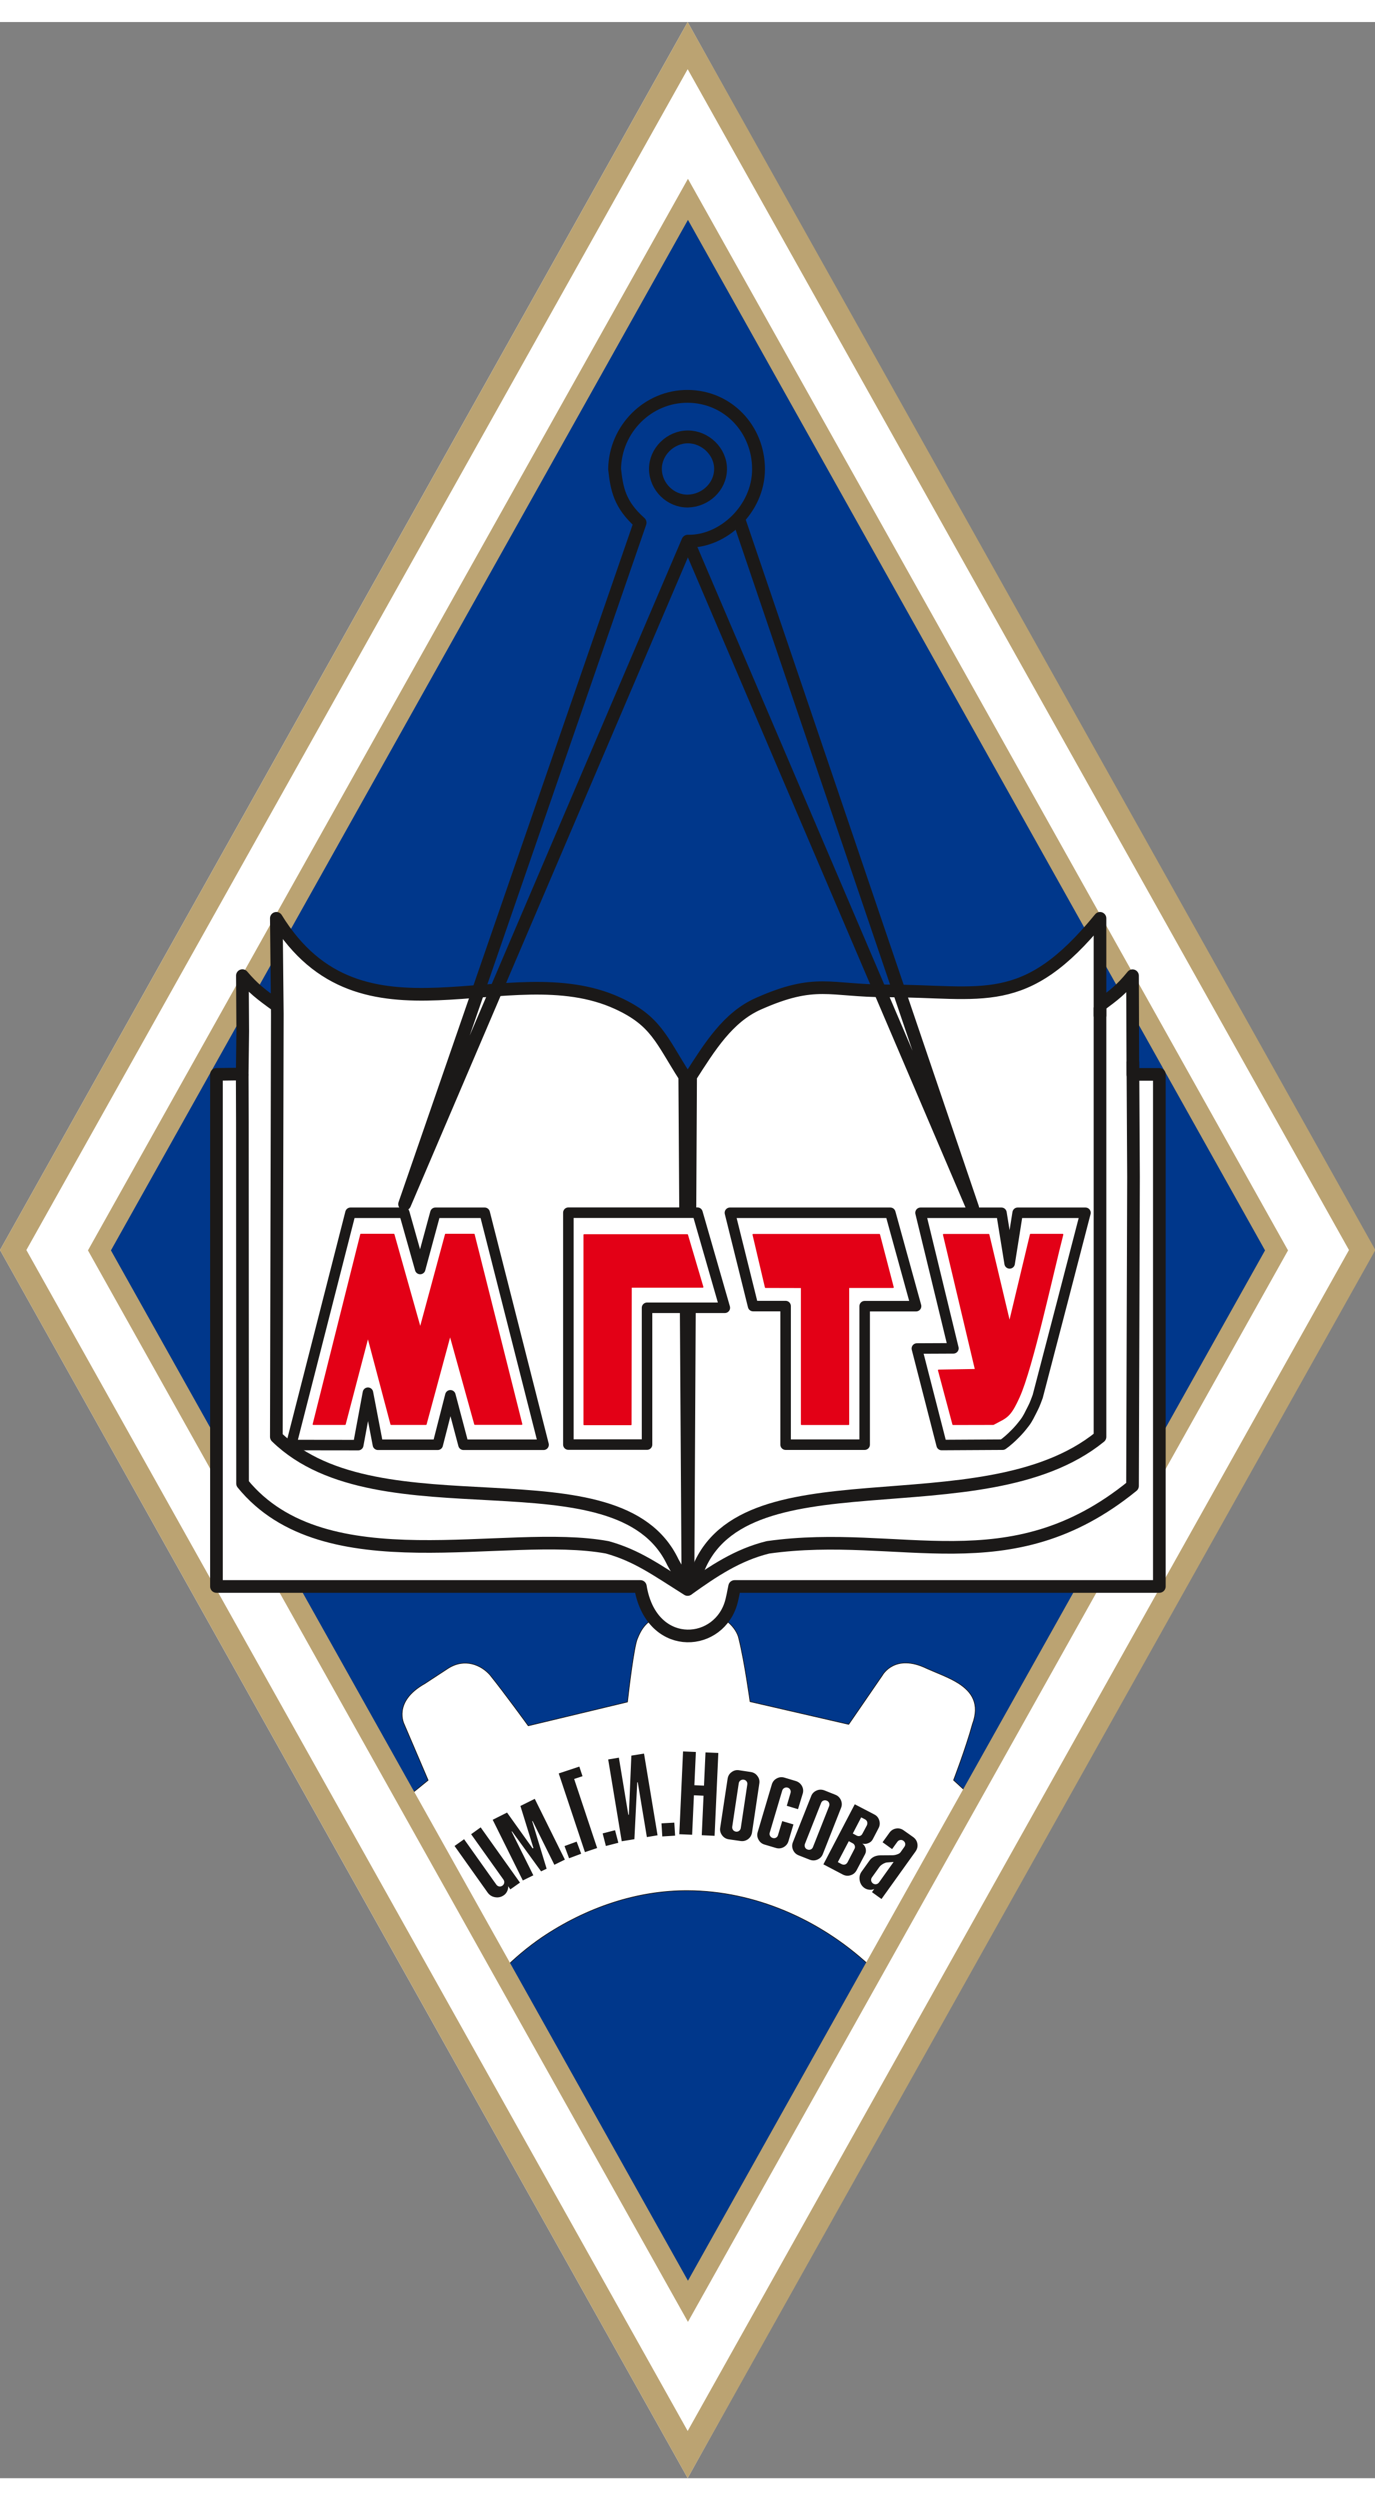 <?xml version="1.0" encoding="UTF-8"?>
<!DOCTYPE svg PUBLIC "-//W3C//DTD SVG 1.1//EN" "http://www.w3.org/Graphics/SVG/1.1/DTD/svg11.dtd">
<svg version="1.2" width="33px" height="60px" viewBox="0 0 15430 27560" preserveAspectRatio="xMidYMid" fill-rule="evenodd" stroke-width="28.222" stroke-linejoin="round" xmlns="http://www.w3.org/2000/svg" xmlns:ooo="http://xml.openoffice.org/svg/export" xmlns:xlink="http://www.w3.org/1999/xlink" xmlns:presentation="http://sun.com/xmlns/staroffice/presentation" xmlns:smil="http://www.w3.org/2001/SMIL20/" xmlns:anim="urn:oasis:names:tc:opendocument:xmlns:animation:1.0" xml:space="preserve">

<rect x="0" y="0" width="15430" height="27560" fill="#808080" stroke="none"/>

<a xlink:href="/" style="cursor: pointer" target="_top">
 <defs class="ClipPathGroup">
  <clipPath id="presentation_clip_path" clipPathUnits="userSpaceOnUse">
   <rect x="0" y="0" width="15430" height="27560"/>
  </clipPath>
  <clipPath id="presentation_clip_path_shrink" clipPathUnits="userSpaceOnUse">
   <rect x="15" y="27" width="15400" height="27505"/>
  </clipPath>
 </defs>
 <defs class="TextShapeIndex">
  <g ooo:slide="id1" ooo:id-list="id4 id5 id6 id7 id8 id9 id10 id11 id12 id13 id14 id15 id16 id17 id18 id19 id20"/>
 </defs>
 <defs class="EmbeddedBulletChars">
  <g id="bullet-char-template-57356" transform="scale(0,-0)">
   <path d="M 580,1141 L 1163,571 580,0 -4,571 580,1141 Z"/>
  </g>
  <g id="bullet-char-template-57354" transform="scale(0,-0)">
   <path d="M 8,1128 L 1137,1128 1137,0 8,0 8,1128 Z"/>
  </g>
  <g id="bullet-char-template-10146" transform="scale(0,-0)">
   <path d="M 174,0 L 602,739 174,1481 1456,739 174,0 Z M 1358,739 L 309,1346 659,739 1358,739 Z"/>
  </g>
  <g id="bullet-char-template-10132" transform="scale(0,-0)">
   <path d="M 2015,739 L 1276,0 717,0 1260,543 174,543 174,936 1260,936 717,1481 1274,1481 2015,739 Z"/>
  </g>
  <g id="bullet-char-template-10007" transform="scale(0,-0)">
   <path d="M 0,-2 C -7,14 -16,27 -25,37 L 356,567 C 262,823 215,952 215,954 215,979 228,992 255,992 264,992 276,990 289,987 310,991 331,999 354,1012 L 381,999 492,748 772,1049 836,1024 860,1049 C 881,1039 901,1025 922,1006 886,937 835,863 770,784 769,783 710,716 594,584 L 774,223 C 774,196 753,168 711,139 L 727,119 C 717,90 699,76 672,76 641,76 570,178 457,381 L 164,-76 C 142,-110 111,-127 72,-127 30,-127 9,-110 8,-76 1,-67 -2,-52 -2,-32 -2,-23 -1,-13 0,-2 Z"/>
  </g>
  <g id="bullet-char-template-10004" transform="scale(0,-0)">
   <path d="M 285,-33 C 182,-33 111,30 74,156 52,228 41,333 41,471 41,549 55,616 82,672 116,743 169,778 240,778 293,778 328,747 346,684 L 369,508 C 377,444 397,411 428,410 L 1163,1116 C 1174,1127 1196,1133 1229,1133 1271,1133 1292,1118 1292,1087 L 1292,965 C 1292,929 1282,901 1262,881 L 442,47 C 390,-6 338,-33 285,-33 Z"/>
  </g>
  <g id="bullet-char-template-9679" transform="scale(0,-0)">
   <path d="M 813,0 C 632,0 489,54 383,161 276,268 223,411 223,592 223,773 276,916 383,1023 489,1130 632,1184 813,1184 992,1184 1136,1130 1245,1023 1353,916 1407,772 1407,592 1407,412 1353,268 1245,161 1136,54 992,0 813,0 Z"/>
  </g>
  <g id="bullet-char-template-8226" transform="scale(0,-0)">
   <path d="M 346,457 C 273,457 209,483 155,535 101,586 74,649 74,723 74,796 101,859 155,911 209,963 273,989 346,989 419,989 480,963 531,910 582,859 608,796 608,723 608,648 583,586 532,535 482,483 420,457 346,457 Z"/>
  </g>
  <g id="bullet-char-template-8211" transform="scale(0,-0)">
   <path d="M -4,459 L 1135,459 1135,606 -4,606 -4,459 Z"/>
  </g>
  <g id="bullet-char-template-61548" transform="scale(0,-0)">
   <path d="M 173,740 C 173,903 231,1043 346,1159 462,1274 601,1332 765,1332 928,1332 1067,1274 1183,1159 1299,1043 1357,903 1357,740 1357,577 1299,437 1183,322 1067,206 928,148 765,148 601,148 462,206 346,322 231,437 173,577 173,740 Z"/>
  </g>
 </defs>
 <defs class="TextEmbeddedBitmaps"/>
 <g>
  <g id="id3" class="Master_Slide">
   <g id="bg-id3" class="Background"/>
   <g id="bo-id3" class="BackgroundObjects"/>
  </g>
 </g>
 <g class="SlideGroup">
  <g>
   <g id="container-id1">
    <g id="id1" class="Slide" clip-path="url(#presentation_clip_path)">
     <g class="Page">
      <g class="com.sun.star.drawing.PolyPolygonShape">
       <g id="id4">
        <rect class="BoundingBox" stroke="none" fill="none" x="0" y="0" width="15405" height="27560"/>
        <path fill="rgb(255,255,255)" stroke="none" d="M 7717,0 L 11545,6893 15404,13783 11545,20673 7717,27559 0,13779 7717,0 Z"/>
       </g>
      </g>
      <g class="com.sun.star.drawing.PolyPolygonShape">
       <g id="id5">
        <rect class="BoundingBox" stroke="none" fill="none" x="1133" y="2080" width="13109" height="23408"/>
        <path fill="rgb(0,55,139)" stroke="none" d="M 7686,2080 L 10964,7931 14241,13783 10964,19636 7686,25487 4409,19636 1133,13783 4409,7931 7686,2080 Z"/>
       </g>
      </g>
      <g class="com.sun.star.drawing.PolyPolygonShape">
       <g id="id6">
        <rect class="BoundingBox" stroke="none" fill="none" x="0" y="0" width="15435" height="27560"/>
        <path fill="rgb(187,163,114)" stroke="none" d="M 7717,0 L 11576,6889 15434,13779 11576,20669 7717,27559 3859,20669 0,13779 3859,6889 7717,0 Z M 7717,0 L 7717,0 Z M 7717,529 L 11427,7154 15138,13779 11427,20405 7717,27030 4007,20405 296,13779 4007,7154 7717,529 Z"/>
       </g>
      </g>
      <g class="com.sun.star.drawing.ClosedBezierShape">
       <g id="id7">
        <rect class="BoundingBox" stroke="none" fill="none" x="4508" y="17865" width="6442" height="3999"/>
        <path fill="rgb(255,255,255)" stroke="none" d="M 10841,19856 L 10701,19727 C 10701,19727 10838,19371 10912,19101 10998,18869 10904,18736 10757,18641 10651,18574 10517,18526 10402,18475 10040,18298 9903,18549 9903,18549 L 9524,19101 8417,18846 C 8417,18846 8402,18737 8379,18595 8356,18452 8325,18276 8292,18143 8266,18009 8107,17869 7968,17869 7945,17869 7848,17871 7549,17869 7262,17867 7188,18054 7151,18144 7113,18240 7057,18708 7041,18850 L 5928,19117 C 5928,19117 5664,18752 5498,18546 5405,18440 5219,18349 5025,18475 4830,18602 4994,18495 4767,18644 4402,18849 4536,19101 4536,19101 L 4804,19728 4521,19958 5646,21856 C 5776,21724 5921,21603 6079,21494 6585,21153 7155,20964 7720,20967 8464,20971 9197,21288 9758,21809 L 10841,19856 Z"/>
        <path fill="none" stroke="rgb(27,25,24)" stroke-width="8" stroke-linejoin="miter" d="M 10841,19856 L 10701,19727 C 10701,19727 10838,19371 10912,19101 10998,18869 10904,18736 10757,18641 10651,18574 10517,18526 10402,18475 10040,18298 9903,18549 9903,18549 L 9524,19101 8417,18846 C 8417,18846 8402,18737 8379,18595 8356,18452 8325,18276 8292,18143 8266,18009 8107,17869 7968,17869 7945,17869 7848,17871 7549,17869 7262,17867 7188,18054 7151,18144 7113,18240 7057,18708 7041,18850 L 5928,19117 C 5928,19117 5664,18752 5498,18546 5405,18440 5219,18349 5025,18475 4830,18602 4994,18495 4767,18644 4402,18849 4536,19101 4536,19101 L 4804,19728 4521,19958 5646,21856 C 5776,21724 5921,21603 6079,21494 6585,21153 7155,20964 7720,20967 8464,20971 9197,21288 9758,21809 L 10841,19856 Z"/>
       </g>
      </g>
      <g class="com.sun.star.drawing.PolyPolygonShape">
       <g id="id8">
        <rect class="BoundingBox" stroke="none" fill="none" x="987" y="1759" width="13468" height="24048"/>
        <path fill="rgb(187,163,114)" stroke="none" d="M 7720,1759 L 11088,7770 14454,13783 11088,19794 7720,25806 4353,19794 987,13783 4353,7770 7720,1759 Z M 7720,1759 L 7720,1759 Z M 7720,2220 L 10958,8001 14196,13783 10958,19563 7720,25344 4483,19563 1245,13783 4483,8001 7720,2220 Z"/>
       </g>
      </g>
      <g class="com.sun.star.drawing.ClosedBezierShape">
       <g id="id9">
        <rect class="BoundingBox" stroke="none" fill="none" x="5101" y="19404" width="5197" height="1658"/>
        <path fill="rgb(27,25,24)" stroke="none" d="M 5835,20877 L 5727,20953 5702,20917 C 5704,20935 5701,20953 5692,20972 5684,20991 5671,21007 5655,21018 5625,21039 5593,21047 5557,21041 5520,21035 5492,21017 5471,20987 L 5101,20466 5208,20390 5570,20900 C 5578,20911 5589,20918 5602,20920 5615,20922 5627,20919 5638,20911 5649,20903 5656,20893 5658,20880 5660,20867 5658,20855 5650,20844 L 5287,20334 5394,20257 5835,20877 Z M 5835,20877 L 5835,20877 Z M 6339,20619 L 6221,20677 5977,20186 5972,20188 6134,20721 6072,20751 5746,20302 5741,20304 5985,20795 5867,20853 5529,20172 5690,20091 5977,20493 5986,20489 5840,20017 6001,19937 6339,20619 Z M 6339,20619 L 6339,20619 Z M 6522,20553 L 6386,20604 6335,20467 6471,20417 6522,20553 Z M 6522,20553 L 6522,20553 Z M 6537,19683 L 6443,19714 6701,20489 6564,20535 6270,19652 6501,19575 6537,19683 Z M 6537,19683 L 6537,19683 Z M 6939,20430 L 6799,20466 6763,20325 6902,20289 6939,20430 Z M 6939,20430 L 6939,20430 Z M 6977,20413 L 6825,19495 6945,19475 7051,20116 7057,20115 7085,19452 7227,19429 7379,20346 7259,20366 7157,19751 7151,19752 7119,20390 6977,20413 Z M 6977,20413 L 6977,20413 Z M 7576,20350 L 7432,20359 7423,20212 7567,20204 7576,20350 Z M 7576,20350 L 7576,20350 Z M 7623,20334 L 7665,19405 7809,19411 7792,19784 7900,19789 7917,19416 8061,19422 8019,20352 7875,20345 7895,19902 7787,19897 7767,20340 7623,20334 Z M 7623,20334 L 7623,20334 Z M 8521,19765 L 8439,20315 C 8434,20346 8419,20371 8394,20390 8368,20408 8340,20415 8309,20410 L 8177,20391 C 8146,20386 8122,20371 8103,20346 8084,20320 8077,20292 8082,20261 L 8165,19712 C 8170,19680 8184,19656 8210,19637 8235,19618 8263,19611 8294,19616 L 8426,19636 C 8457,19641 8482,19656 8500,19681 8519,19706 8526,19734 8521,19765 Z M 8521,19765 L 8521,19765 Z M 8313,20264 L 8386,19777 C 8388,19764 8386,19751 8378,19741 8370,19730 8359,19724 8346,19722 8332,19720 8320,19723 8309,19731 8299,19738 8292,19749 8290,19763 L 8217,20249 C 8215,20263 8218,20275 8226,20286 8233,20296 8244,20302 8258,20305 8271,20307 8284,20304 8294,20296 8305,20288 8311,20277 8313,20264 Z M 8313,20264 L 8313,20264 Z M 8778,20187 L 8904,20224 8848,20412 C 8839,20442 8821,20464 8794,20479 8766,20494 8737,20497 8707,20488 L 8579,20450 C 8549,20441 8527,20423 8512,20395 8497,20368 8494,20339 8503,20309 L 8661,19776 C 8670,19746 8688,19723 8716,19708 8744,19693 8772,19690 8803,19699 L 8930,19737 C 8960,19746 8983,19765 8999,19792 9014,19820 9017,19849 9008,19879 L 8955,20053 8829,20015 8871,19872 C 8875,19858 8874,19846 8868,19835 8862,19823 8852,19815 8839,19811 8825,19807 8813,19809 8802,19815 8790,19821 8782,19831 8778,19844 L 8638,20316 C 8634,20329 8635,20341 8642,20353 8648,20364 8658,20372 8671,20376 8684,20380 8697,20379 8708,20373 8720,20366 8727,20357 8731,20343 L 8778,20187 Z M 8778,20187 L 8778,20187 Z M 9438,20039 L 9234,20556 C 9223,20585 9202,20606 9174,20618 9145,20631 9116,20631 9087,20620 L 8962,20571 C 8933,20559 8912,20539 8899,20510 8887,20481 8886,20452 8898,20423 L 9103,19906 C 9114,19877 9135,19856 9163,19844 9192,19831 9221,19831 9251,19842 L 9374,19891 C 9404,19903 9424,19923 9437,19952 9449,19981 9450,20010 9438,20039 Z M 9438,20039 L 9438,20039 Z M 9123,20478 L 9304,20020 C 9309,20007 9309,19995 9304,19983 9299,19971 9290,19962 9277,19957 9264,19952 9251,19952 9239,19957 9227,19962 9219,19971 9214,19984 L 9033,20442 C 9028,20455 9028,20467 9033,20479 9038,20491 9047,20500 9060,20505 9073,20510 9086,20510 9098,20505 9110,20500 9118,20491 9123,20478 Z M 9123,20478 L 9123,20478 Z M 9240,20672 L 9592,19998 9811,20112 C 9839,20126 9858,20149 9867,20179 9876,20209 9874,20238 9859,20266 L 9794,20391 C 9784,20410 9768,20425 9745,20434 9722,20444 9699,20445 9677,20439 9696,20453 9708,20471 9714,20493 9720,20516 9718,20537 9708,20557 L 9613,20738 C 9598,20766 9576,20785 9546,20794 9516,20804 9487,20801 9459,20787 L 9240,20672 Z M 9240,20672 L 9240,20672 Z M 9664,20145 L 9570,20326 9613,20349 C 9625,20355 9637,20357 9650,20353 9662,20349 9672,20341 9678,20328 L 9728,20234 C 9734,20220 9735,20208 9731,20195 9728,20183 9719,20174 9707,20167 L 9664,20145 Z M 9664,20145 L 9664,20145 Z M 9525,20412 L 9402,20647 9445,20670 C 9457,20676 9470,20677 9482,20674 9495,20670 9504,20661 9511,20649 L 9588,20500 C 9595,20488 9596,20476 9592,20463 9588,20451 9580,20441 9568,20435 L 9525,20412 Z M 9525,20412 L 9525,20412 Z M 9892,21061 L 9785,20984 9811,20948 C 9795,20956 9777,20959 9756,20957 9735,20955 9716,20948 9700,20937 9671,20916 9653,20887 9647,20851 9641,20815 9648,20782 9669,20753 L 9760,20626 C 9773,20608 9790,20595 9811,20585 9832,20576 9855,20571 9880,20571 L 10013,20570 C 10031,20570 10050,20567 10068,20560 10086,20554 10099,20546 10106,20536 L 10149,20475 C 10157,20464 10160,20452 10158,20439 10156,20426 10149,20416 10138,20408 10127,20399 10115,20397 10102,20399 10089,20401 10078,20408 10070,20419 L 10011,20501 9904,20424 9982,20316 C 10000,20291 10025,20275 10056,20270 10087,20265 10115,20272 10140,20290 L 10249,20367 C 10274,20386 10290,20410 10295,20441 10300,20472 10293,20500 10275,20526 L 9892,21061 Z M 9892,21061 L 9892,21061 Z M 9864,20875 L 10028,20645 9952,20651 C 9942,20652 9930,20656 9916,20663 9895,20674 9877,20688 9865,20706 L 9785,20818 C 9777,20829 9774,20842 9776,20854 9778,20867 9785,20878 9796,20886 9807,20894 9819,20897 9832,20895 9845,20893 9856,20886 9864,20875 Z"/>
       </g>
      </g>
      <g class="com.sun.star.drawing.ClosedBezierShape">
       <g id="id10">
        <rect class="BoundingBox" stroke="none" fill="none" x="2391" y="10053" width="10586" height="8054"/>
        <path fill="rgb(255,255,255)" stroke="none" d="M 7719,11811 C 7865,11631 7929,11448 8059,11313 8189,11177 8304,11080 8449,11013 8595,10945 8717,10868 8916,10839 9114,10810 9219,10797 9375,10814 9531,10831 10469,10868 10623,10868 10776,10868 10934,10878 11075,10864 11217,10849 11342,10825 11466,10781 11589,10737 11690,10691 11801,10603 11911,10516 12021,10391 12131,10285 L 12319,10054 12312,11142 12331,11032 12518,10865 12654,10698 12671,11807 12976,11805 12976,17551 8200,17551 C 8162,17718 8078,18008 7923,18066 7554,18203 7254,17970 7160,17553 L 2392,17551 2391,11786 2701,11779 2695,10698 2831,10865 3018,11032 3077,11102 3065,10054 3253,10285 C 3363,10391 3473,10510 3583,10597 3694,10684 3789,10749 3913,10794 4037,10838 4167,10856 4308,10870 4450,10885 4608,10893 4761,10893 4914,10893 5282,10869 5443,10864 5604,10859 6236,10854 6398,10883 6561,10911 6724,10940 6869,11006 7015,11073 7135,11146 7265,11282 7395,11417 7572,11617 7719,11811 Z"/>
       </g>
      </g>
      <g class="com.sun.star.drawing.OpenBezierShape">
       <g id="id11">
        <rect class="BoundingBox" stroke="none" fill="none" x="2358" y="9801" width="10724" height="8381"/>
        <path fill="none" stroke="rgb(27,25,24)" stroke-width="142" stroke-linejoin="miter" d="M 3111,11041 C 2922,10905 2842,10843 2720,10700 L 2724,11324 2718,11804 2429,11808 2429,17554 7186,17554 C 7302,18268 8027,18243 8195,17766 8219,17697 8233,17602 8244,17554 L 13010,17554 13010,13172 13010,11808 12713,11808 12709,10701 C 12579,10861 12499,10919 12344,11034 L 12344,11145 12344,10057 C 11496,11098 11032,10871 9946,10871 9307,10871 9157,10728 8509,11016 8169,11167 7965,11497 7750,11832 L 7720,17584 7684,11832 C 7419,11418 7362,11207 6929,11009 5703,10448 4058,11612 3101,10057 L 3112,11131 C 3108,12713 3104,14294 3101,15875 4259,17006 6940,15989 7551,17282 L 7717,17578"/>
        <path fill="none" stroke="rgb(27,25,24)" stroke-width="142" stroke-linejoin="miter" d="M 12713,11663 L 12720,12958 12709,16426 C 11323,17554 10107,16905 8618,17115 8276,17199 8004,17382 7716,17588 7371,17371 7150,17208 6815,17115 5671,16904 3647,17536 2722,16399 L 2720,12339 2718,11804"/>
        <path fill="none" stroke="rgb(27,25,24)" stroke-width="142" stroke-linejoin="miter" d="M 12344,11057 C 12344,12664 12344,14270 12344,15875 11010,16959 8246,15986 7802,17454 L 7699,17599"/>
       </g>
      </g>
      <g class="com.sun.star.drawing.OpenBezierShape">
       <g id="id12">
        <rect class="BoundingBox" stroke="none" fill="none" x="4472" y="4127" width="6513" height="9209"/>
        <path fill="none" stroke="rgb(27,25,24)" stroke-width="144" stroke-linejoin="miter" d="M 7719,4655 C 7915,4655 8089,4821 8086,5019 8083,5217 7913,5371 7719,5375 7525,5378 7359,5216 7355,5019 7352,4822 7523,4655 7719,4655 Z"/>
        <path fill="none" stroke="rgb(27,25,24)" stroke-width="144" stroke-linejoin="miter" d="M 7719,4655 L 7719,4655 Z"/>
        <path fill="none" stroke="rgb(27,25,24)" stroke-width="144" stroke-linejoin="miter" d="M 7719,5825 L 4541,13264 7183,5618 C 6954,5415 6921,5239 6897,5015 6904,4565 7272,4197 7719,4200 8167,4203 8512,4566 8512,5017 8512,5467 8111,5835 7719,5825 Z"/>
        <path fill="none" stroke="rgb(27,25,24)" stroke-width="144" stroke-linejoin="miter" d="M 7719,5825 L 7719,5825 Z"/>
        <path fill="none" stroke="rgb(27,25,24)" stroke-width="144" stroke-linejoin="miter" d="M 7730,5849 L 10915,13306 8292,5582"/>
       </g>
      </g>
      <g class="Group">
       <g class="Group">
        <g class="com.sun.star.drawing.PolyPolygonShape">
         <g id="id13">
          <rect class="BoundingBox" stroke="none" fill="none" x="8115" y="13302" width="2244" height="2721"/>
          <path fill="rgb(255,255,255)" stroke="none" d="M 8816,15963 L 8816,14408 8451,14408 8191,13361 9991,13361 10280,14409 9703,14409 9703,15963 8816,15963 Z"/>
          <path fill="none" stroke="rgb(27,25,24)" stroke-width="118" stroke-linejoin="miter" d="M 8816,15963 L 8816,14408 8451,14408 8191,13361 9991,13361 10280,14409 9703,14409 9703,15963 8816,15963 Z"/>
         </g>
        </g>
        <g class="com.sun.star.drawing.PolyPolygonShape">
         <g id="id14">
          <rect class="BoundingBox" stroke="none" fill="none" x="8442" y="13598" width="1591" height="2146"/>
          <path fill="rgb(227,0,22)" stroke="none" d="M 8995,15735 L 8995,14198 8591,14197 8452,13606 9868,13606 10022,14197 9522,14197 9522,15735 8995,15735 Z"/>
          <path fill="none" stroke="rgb(227,0,22)" stroke-width="15" stroke-linejoin="miter" d="M 8995,15735 L 8995,14198 8591,14197 8452,13606 9868,13606 10022,14197 9522,14197 9522,15735 8995,15735 Z"/>
         </g>
        </g>
       </g>
       <g class="Group">
        <g class="com.sun.star.drawing.PolyPolygonShape">
         <g id="id15">
          <rect class="BoundingBox" stroke="none" fill="none" x="6318" y="13301" width="1896" height="2721"/>
          <path fill="rgb(255,255,255)" stroke="none" d="M 6378,15962 L 6378,13360 7827,13360 8134,14427 7261,14427 7261,15962 6378,15962 Z"/>
          <path fill="none" stroke="rgb(27,25,24)" stroke-width="118" stroke-linejoin="miter" d="M 6378,15962 L 6378,13360 7827,13360 8134,14427 7261,14427 7261,15962 6378,15962 Z"/>
         </g>
        </g>
        <g class="com.sun.star.drawing.PolyPolygonShape">
         <g id="id16">
          <rect class="BoundingBox" stroke="none" fill="none" x="6547" y="13601" width="1351" height="2145"/>
          <path fill="rgb(227,0,22)" stroke="none" d="M 6555,15737 L 6555,13609 7713,13609 7886,14194 7082,14194 7080,15737 6555,15737 Z"/>
          <path fill="none" stroke="rgb(227,0,22)" stroke-width="15" stroke-linejoin="miter" d="M 6555,15737 L 6555,13609 7713,13609 7886,14194 7082,14194 7080,15737 6555,15737 Z"/>
         </g>
        </g>
       </g>
       <g class="Group">
        <g class="com.sun.star.drawing.PolyPolygonShape">
         <g id="id17">
          <rect class="BoundingBox" stroke="none" fill="none" x="3191" y="13302" width="2986" height="2727"/>
          <path fill="rgb(255,255,255)" stroke="none" d="M 3267,15967 L 3933,13361 4537,13361 4715,13992 4886,13361 5439,13361 6100,15964 5201,15964 5054,15409 4912,15964 4241,15964 4129,15380 4020,15968 3267,15967 Z"/>
          <path fill="none" stroke="rgb(27,25,24)" stroke-width="118" stroke-linejoin="miter" d="M 3267,15967 L 3933,13361 4537,13361 4715,13992 4886,13361 5439,13361 6100,15964 5201,15964 5054,15409 4912,15964 4241,15964 4129,15380 4020,15968 3267,15967 Z"/>
         </g>
        </g>
        <g class="com.sun.star.drawing.PolyPolygonShape">
         <g id="id18">
          <rect class="BoundingBox" stroke="none" fill="none" x="3506" y="13596" width="2359" height="2147"/>
          <path fill="rgb(227,0,22)" stroke="none" d="M 3516,15734 L 4050,13604 4419,13604 4716,14658 5001,13604 5319,13604 5854,15733 5329,15733 5051,14731 4780,15734 4389,15734 4129,14752 3872,15734 3516,15734 Z"/>
          <path fill="none" stroke="rgb(227,0,22)" stroke-width="15" stroke-linejoin="miter" d="M 3516,15734 L 4050,13604 4419,13604 4716,14658 5001,13604 5319,13604 5854,15733 5329,15733 5051,14731 4780,15734 4389,15734 4129,14752 3872,15734 3516,15734 Z"/>
         </g>
        </g>
       </g>
       <g class="Group">
        <g class="com.sun.star.drawing.ClosedBezierShape">
         <g id="id19">
          <rect class="BoundingBox" stroke="none" fill="none" x="10213" y="13302" width="2046" height="2726"/>
          <path fill="rgb(255,255,255)" stroke="none" d="M 10567,15967 L 10289,14884 10699,14882 10330,13361 11238,13361 11330,13929 11420,13361 12181,13361 C 12003,14052 11825,14730 11645,15422 11608,15522 11605,15525 11580,15575 11554,15624 11537,15667 11498,15718 11459,15769 11431,15802 11391,15842 11351,15883 11299,15930 11252,15963 L 10567,15967 Z"/>
          <path fill="none" stroke="rgb(27,25,24)" stroke-width="118" stroke-linejoin="miter" d="M 10567,15967 L 10289,14884 10699,14882 10330,13361 11238,13361 11330,13929 11420,13361 12181,13361 C 12003,14052 11825,14730 11645,15422 11608,15522 11605,15525 11580,15575 11554,15624 11537,15667 11498,15718 11459,15769 11431,15802 11391,15842 11351,15883 11299,15930 11252,15963 L 10567,15967 Z"/>
         </g>
        </g>
        <g class="com.sun.star.drawing.ClosedBezierShape">
         <g id="id20">
          <rect class="BoundingBox" stroke="none" fill="none" x="10523" y="13597" width="1413" height="2147"/>
          <path fill="rgb(227,0,22)" stroke="none" d="M 10695,15735 L 10533,15128 10948,15121 10589,13606 11095,13606 11329,14592 11565,13605 11925,13605 C 11814,14035 11584,15101 11436,15427 11332,15657 11298,15653 11147,15734 L 10695,15735 Z"/>
          <path fill="none" stroke="rgb(227,0,22)" stroke-width="15" stroke-linejoin="miter" d="M 10695,15735 L 10533,15128 10948,15121 10589,13606 11095,13606 11329,14592 11565,13605 11925,13605 C 11814,14035 11584,15101 11436,15427 11332,15657 11298,15653 11147,15734 L 10695,15735 Z"/>
         </g>
        </g>
       </g>
      </g>
     </g>
    </g>
   </g>
  </g>
  <g>
   <g id="container-id2">
    <g id="id2" class="Slide" clip-path="url(#presentation_clip_path)">
     <g class="Page"/>
    </g>
   </g>
  </g>
 </g>
 
 </a>
</svg>